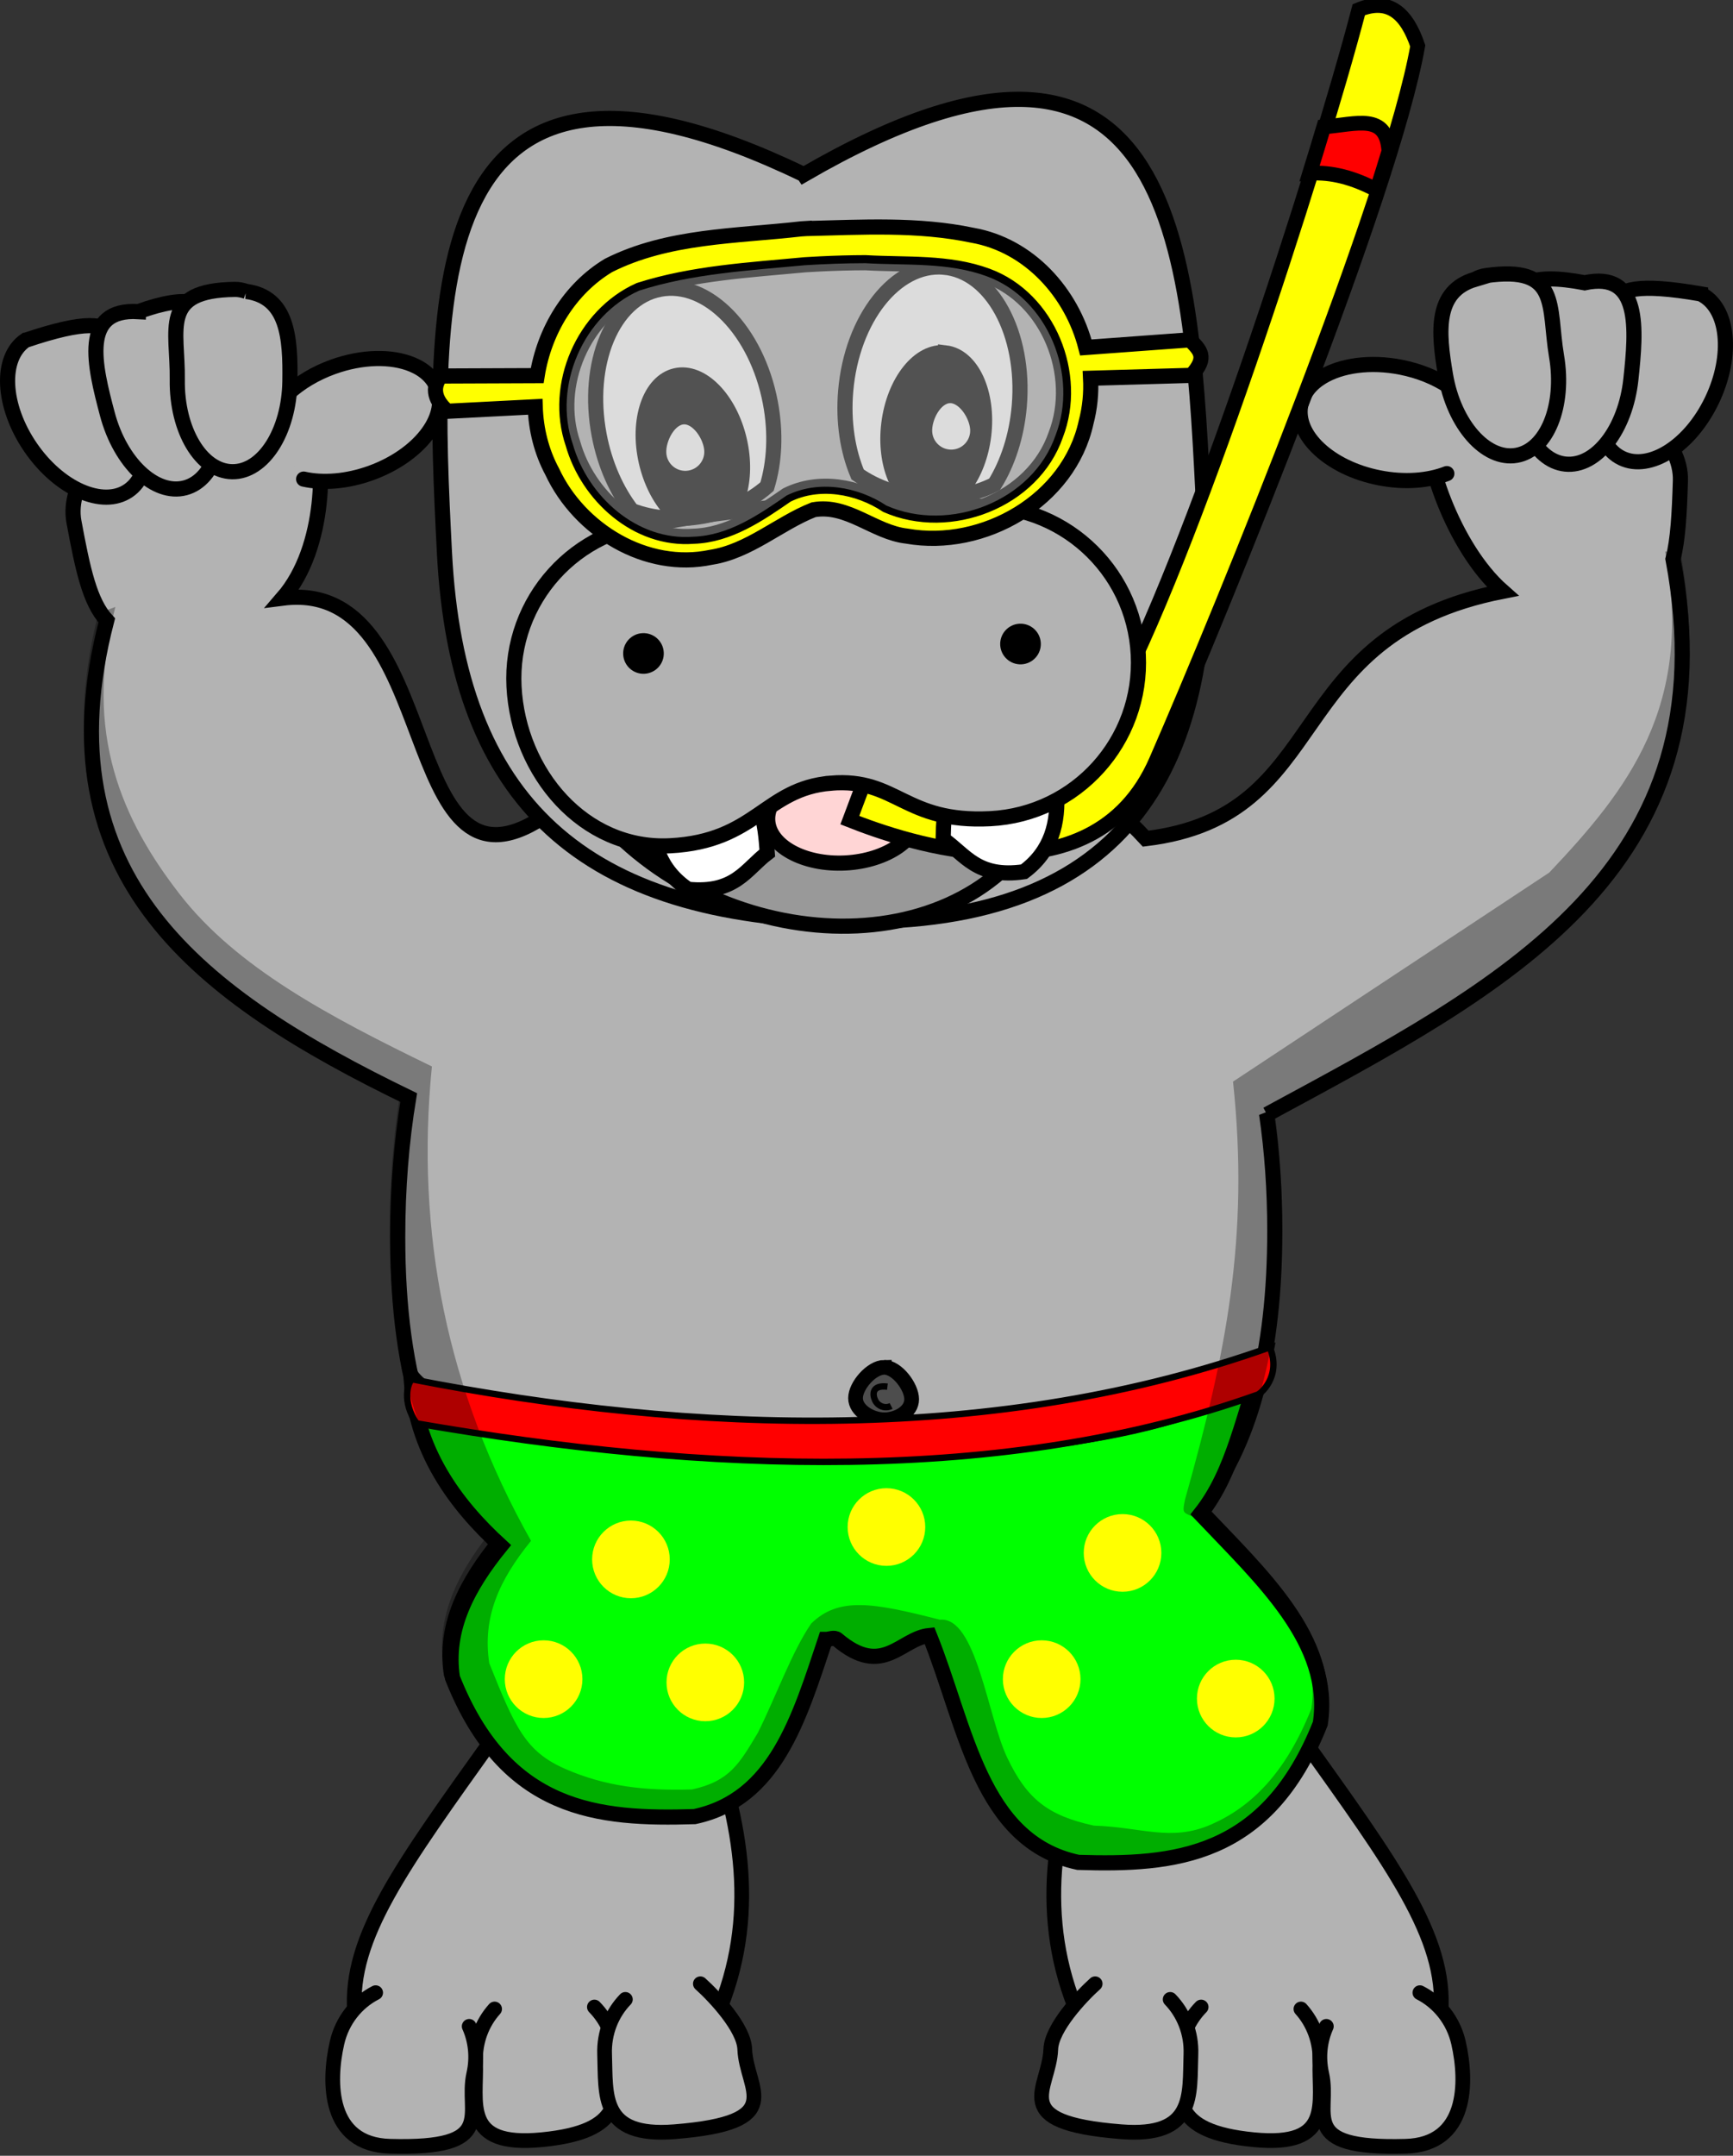 <?xml version="1.0" encoding="UTF-8" standalone="no"?>
<!-- Created with Inkscape (http://www.inkscape.org/) -->

<svg
   xmlns:dc="http://purl.org/dc/elements/1.1/"
   xmlns:cc="http://creativecommons.org/ns#"
   xmlns:rdf="http://www.w3.org/1999/02/22-rdf-syntax-ns#"
   xmlns:svg="http://www.w3.org/2000/svg"
   xmlns="http://www.w3.org/2000/svg"
   xmlns:sodipodi="http://sodipodi.sourceforge.net/DTD/sodipodi-0.dtd"
   xmlns:inkscape="http://www.inkscape.org/namespaces/inkscape"
   width="270.632"
   height="336.414"
   id="svg2"
   version="1.1"
   inkscape:version="0.47 r22583"
   sodipodi:docname="SkyDiverHippo.svg">
  <rect width="100%" height="100%" fill="#333333" stroke="none"/>
  <defs
     id="defs4">
    <inkscape:perspective
       sodipodi:type="inkscape:persp3d"
       inkscape:vp_x="0 : 526.18109 : 1"
       inkscape:vp_y="0 : 1000 : 0"
       inkscape:vp_z="744.09448 : 526.18109 : 1"
       inkscape:persp3d-origin="372.04724 : 350.78739 : 1"
       id="perspective10" />
    <inkscape:perspective
       id="perspective3598"
       inkscape:persp3d-origin="0.5 : 0.33333333 : 1"
       inkscape:vp_z="1 : 0.5 : 1"
       inkscape:vp_y="0 : 1000 : 0"
       inkscape:vp_x="0 : 0.5 : 1"
       sodipodi:type="inkscape:persp3d" />
    <inkscape:perspective
       id="perspective3623"
       inkscape:persp3d-origin="0.5 : 0.33333333 : 1"
       inkscape:vp_z="1 : 0.5 : 1"
       inkscape:vp_y="0 : 1000 : 0"
       inkscape:vp_x="0 : 0.5 : 1"
       sodipodi:type="inkscape:persp3d" />
    <inkscape:perspective
       id="perspective3648"
       inkscape:persp3d-origin="0.5 : 0.33333333 : 1"
       inkscape:vp_z="1 : 0.5 : 1"
       inkscape:vp_y="0 : 1000 : 0"
       inkscape:vp_x="0 : 0.5 : 1"
       sodipodi:type="inkscape:persp3d" />
    <inkscape:perspective
       id="perspective3673"
       inkscape:persp3d-origin="0.5 : 0.33333333 : 1"
       inkscape:vp_z="1 : 0.5 : 1"
       inkscape:vp_y="0 : 1000 : 0"
       inkscape:vp_x="0 : 0.5 : 1"
       sodipodi:type="inkscape:persp3d" />
    <inkscape:perspective
       id="perspective3711"
       inkscape:persp3d-origin="0.5 : 0.33333333 : 1"
       inkscape:vp_z="1 : 0.5 : 1"
       inkscape:vp_y="0 : 1000 : 0"
       inkscape:vp_x="0 : 0.5 : 1"
       sodipodi:type="inkscape:persp3d" />
    <inkscape:perspective
       id="perspective3738"
       inkscape:persp3d-origin="0.5 : 0.33333333 : 1"
       inkscape:vp_z="1 : 0.5 : 1"
       inkscape:vp_y="0 : 1000 : 0"
       inkscape:vp_x="0 : 0.5 : 1"
       sodipodi:type="inkscape:persp3d" />
    <inkscape:perspective
       id="perspective3760"
       inkscape:persp3d-origin="0.5 : 0.33333333 : 1"
       inkscape:vp_z="1 : 0.5 : 1"
       inkscape:vp_y="0 : 1000 : 0"
       inkscape:vp_x="0 : 0.5 : 1"
       sodipodi:type="inkscape:persp3d" />
    <inkscape:perspective
       id="perspective3791"
       inkscape:persp3d-origin="0.5 : 0.33333333 : 1"
       inkscape:vp_z="1 : 0.5 : 1"
       inkscape:vp_y="0 : 1000 : 0"
       inkscape:vp_x="0 : 0.5 : 1"
       sodipodi:type="inkscape:persp3d" />
    <inkscape:perspective
       id="perspective3814"
       inkscape:persp3d-origin="0.5 : 0.33333333 : 1"
       inkscape:vp_z="1 : 0.5 : 1"
       inkscape:vp_y="0 : 1000 : 0"
       inkscape:vp_x="0 : 0.5 : 1"
       sodipodi:type="inkscape:persp3d" />
    <inkscape:perspective
       id="perspective3836"
       inkscape:persp3d-origin="0.5 : 0.33333333 : 1"
       inkscape:vp_z="1 : 0.5 : 1"
       inkscape:vp_y="0 : 1000 : 0"
       inkscape:vp_x="0 : 0.5 : 1"
       sodipodi:type="inkscape:persp3d" />
    <inkscape:perspective
       id="perspective3858"
       inkscape:persp3d-origin="0.5 : 0.33333333 : 1"
       inkscape:vp_z="1 : 0.5 : 1"
       inkscape:vp_y="0 : 1000 : 0"
       inkscape:vp_x="0 : 0.5 : 1"
       sodipodi:type="inkscape:persp3d" />
    <inkscape:perspective
       id="perspective3880"
       inkscape:persp3d-origin="0.5 : 0.33333333 : 1"
       inkscape:vp_z="1 : 0.5 : 1"
       inkscape:vp_y="0 : 1000 : 0"
       inkscape:vp_x="0 : 0.5 : 1"
       sodipodi:type="inkscape:persp3d" />
    <inkscape:perspective
       id="perspective3902"
       inkscape:persp3d-origin="0.5 : 0.33333333 : 1"
       inkscape:vp_z="1 : 0.5 : 1"
       inkscape:vp_y="0 : 1000 : 0"
       inkscape:vp_x="0 : 0.5 : 1"
       sodipodi:type="inkscape:persp3d" />
    <inkscape:perspective
       id="perspective3924"
       inkscape:persp3d-origin="0.5 : 0.33333333 : 1"
       inkscape:vp_z="1 : 0.5 : 1"
       inkscape:vp_y="0 : 1000 : 0"
       inkscape:vp_x="0 : 0.5 : 1"
       sodipodi:type="inkscape:persp3d" />
    <inkscape:perspective
       id="perspective3968"
       inkscape:persp3d-origin="0.5 : 0.33333333 : 1"
       inkscape:vp_z="1 : 0.5 : 1"
       inkscape:vp_y="0 : 1000 : 0"
       inkscape:vp_x="0 : 0.5 : 1"
       sodipodi:type="inkscape:persp3d" />
    <inkscape:perspective
       id="perspective3997"
       inkscape:persp3d-origin="0.5 : 0.33333333 : 1"
       inkscape:vp_z="1 : 0.5 : 1"
       inkscape:vp_y="0 : 1000 : 0"
       inkscape:vp_x="0 : 0.5 : 1"
       sodipodi:type="inkscape:persp3d" />
    <inkscape:perspective
       id="perspective4029"
       inkscape:persp3d-origin="0.5 : 0.33333333 : 1"
       inkscape:vp_z="1 : 0.5 : 1"
       inkscape:vp_y="0 : 1000 : 0"
       inkscape:vp_x="0 : 0.5 : 1"
       sodipodi:type="inkscape:persp3d" />
    <inkscape:perspective
       id="perspective4052"
       inkscape:persp3d-origin="0.5 : 0.33333333 : 1"
       inkscape:vp_z="1 : 0.5 : 1"
       inkscape:vp_y="0 : 1000 : 0"
       inkscape:vp_x="0 : 0.5 : 1"
       sodipodi:type="inkscape:persp3d" />
    <inkscape:perspective
       id="perspective4074"
       inkscape:persp3d-origin="0.5 : 0.33333333 : 1"
       inkscape:vp_z="1 : 0.5 : 1"
       inkscape:vp_y="0 : 1000 : 0"
       inkscape:vp_x="0 : 0.5 : 1"
       sodipodi:type="inkscape:persp3d" />
    <inkscape:perspective
       id="perspective4124"
       inkscape:persp3d-origin="0.5 : 0.33333333 : 1"
       inkscape:vp_z="1 : 0.5 : 1"
       inkscape:vp_y="0 : 1000 : 0"
       inkscape:vp_x="0 : 0.5 : 1"
       sodipodi:type="inkscape:persp3d" />
    <inkscape:perspective
       id="perspective4151"
       inkscape:persp3d-origin="0.5 : 0.33333333 : 1"
       inkscape:vp_z="1 : 0.5 : 1"
       inkscape:vp_y="0 : 1000 : 0"
       inkscape:vp_x="0 : 0.5 : 1"
       sodipodi:type="inkscape:persp3d" />
    <inkscape:perspective
       id="perspective4185"
       inkscape:persp3d-origin="0.5 : 0.33333333 : 1"
       inkscape:vp_z="1 : 0.5 : 1"
       inkscape:vp_y="0 : 1000 : 0"
       inkscape:vp_x="0 : 0.5 : 1"
       sodipodi:type="inkscape:persp3d" />
    <inkscape:perspective
       id="perspective4207"
       inkscape:persp3d-origin="0.5 : 0.33333333 : 1"
       inkscape:vp_z="1 : 0.5 : 1"
       inkscape:vp_y="0 : 1000 : 0"
       inkscape:vp_x="0 : 0.5 : 1"
       sodipodi:type="inkscape:persp3d" />
    <inkscape:perspective
       id="perspective4239"
       inkscape:persp3d-origin="0.5 : 0.33333333 : 1"
       inkscape:vp_z="1 : 0.5 : 1"
       inkscape:vp_y="0 : 1000 : 0"
       inkscape:vp_x="0 : 0.5 : 1"
       sodipodi:type="inkscape:persp3d" />
    <inkscape:perspective
       id="perspective4269"
       inkscape:persp3d-origin="0.5 : 0.33333333 : 1"
       inkscape:vp_z="1 : 0.5 : 1"
       inkscape:vp_y="0 : 1000 : 0"
       inkscape:vp_x="0 : 0.5 : 1"
       sodipodi:type="inkscape:persp3d" />
    <inkscape:perspective
       id="perspective4293"
       inkscape:persp3d-origin="0.5 : 0.33333333 : 1"
       inkscape:vp_z="1 : 0.5 : 1"
       inkscape:vp_y="0 : 1000 : 0"
       inkscape:vp_x="0 : 0.5 : 1"
       sodipodi:type="inkscape:persp3d" />
    <inkscape:perspective
       id="perspective4330"
       inkscape:persp3d-origin="0.5 : 0.33333333 : 1"
       inkscape:vp_z="1 : 0.5 : 1"
       inkscape:vp_y="0 : 1000 : 0"
       inkscape:vp_x="0 : 0.5 : 1"
       sodipodi:type="inkscape:persp3d" />
    <inkscape:perspective
       id="perspective4330-8"
       inkscape:persp3d-origin="0.5 : 0.33333333 : 1"
       inkscape:vp_z="1 : 0.5 : 1"
       inkscape:vp_y="0 : 1000 : 0"
       inkscape:vp_x="0 : 0.5 : 1"
       sodipodi:type="inkscape:persp3d" />
    <inkscape:perspective
       id="perspective4363"
       inkscape:persp3d-origin="0.5 : 0.33333333 : 1"
       inkscape:vp_z="1 : 0.5 : 1"
       inkscape:vp_y="0 : 1000 : 0"
       inkscape:vp_x="0 : 0.5 : 1"
       sodipodi:type="inkscape:persp3d" />
    <inkscape:perspective
       id="perspective4396"
       inkscape:persp3d-origin="0.5 : 0.33333333 : 1"
       inkscape:vp_z="1 : 0.5 : 1"
       inkscape:vp_y="0 : 1000 : 0"
       inkscape:vp_x="0 : 0.5 : 1"
       sodipodi:type="inkscape:persp3d" />
    <inkscape:perspective
       id="perspective4418"
       inkscape:persp3d-origin="0.5 : 0.33333333 : 1"
       inkscape:vp_z="1 : 0.5 : 1"
       inkscape:vp_y="0 : 1000 : 0"
       inkscape:vp_x="0 : 0.5 : 1"
       sodipodi:type="inkscape:persp3d" />
    <inkscape:perspective
       id="perspective4481"
       inkscape:persp3d-origin="0.5 : 0.33333333 : 1"
       inkscape:vp_z="1 : 0.5 : 1"
       inkscape:vp_y="0 : 1000 : 0"
       inkscape:vp_x="0 : 0.5 : 1"
       sodipodi:type="inkscape:persp3d" />
    <inkscape:perspective
       id="perspective4510"
       inkscape:persp3d-origin="0.5 : 0.33333333 : 1"
       inkscape:vp_z="1 : 0.5 : 1"
       inkscape:vp_y="0 : 1000 : 0"
       inkscape:vp_x="0 : 0.5 : 1"
       sodipodi:type="inkscape:persp3d" />
    <inkscape:perspective
       id="perspective4551"
       inkscape:persp3d-origin="0.5 : 0.33333333 : 1"
       inkscape:vp_z="1 : 0.5 : 1"
       inkscape:vp_y="0 : 1000 : 0"
       inkscape:vp_x="0 : 0.5 : 1"
       sodipodi:type="inkscape:persp3d" />
    <inkscape:perspective
       id="perspective4613"
       inkscape:persp3d-origin="0.5 : 0.33333333 : 1"
       inkscape:vp_z="1 : 0.5 : 1"
       inkscape:vp_y="0 : 1000 : 0"
       inkscape:vp_x="0 : 0.5 : 1"
       sodipodi:type="inkscape:persp3d" />
    <inkscape:perspective
       id="perspective4613-0"
       inkscape:persp3d-origin="0.5 : 0.33333333 : 1"
       inkscape:vp_z="1 : 0.5 : 1"
       inkscape:vp_y="0 : 1000 : 0"
       inkscape:vp_x="0 : 0.5 : 1"
       sodipodi:type="inkscape:persp3d" />
    <inkscape:perspective
       id="perspective4644"
       inkscape:persp3d-origin="0.5 : 0.33333333 : 1"
       inkscape:vp_z="1 : 0.5 : 1"
       inkscape:vp_y="0 : 1000 : 0"
       inkscape:vp_x="0 : 0.5 : 1"
       sodipodi:type="inkscape:persp3d" />
    <inkscape:perspective
       id="perspective4672"
       inkscape:persp3d-origin="0.5 : 0.33333333 : 1"
       inkscape:vp_z="1 : 0.5 : 1"
       inkscape:vp_y="0 : 1000 : 0"
       inkscape:vp_x="0 : 0.5 : 1"
       sodipodi:type="inkscape:persp3d" />
    <inkscape:perspective
       id="perspective4748"
       inkscape:persp3d-origin="0.5 : 0.33333333 : 1"
       inkscape:vp_z="1 : 0.5 : 1"
       inkscape:vp_y="0 : 1000 : 0"
       inkscape:vp_x="0 : 0.5 : 1"
       sodipodi:type="inkscape:persp3d" />
    <inkscape:perspective
       id="perspective4782"
       inkscape:persp3d-origin="0.5 : 0.33333333 : 1"
       inkscape:vp_z="1 : 0.5 : 1"
       inkscape:vp_y="0 : 1000 : 0"
       inkscape:vp_x="0 : 0.5 : 1"
       sodipodi:type="inkscape:persp3d" />
    <inkscape:perspective
       id="perspective4782-4"
       inkscape:persp3d-origin="0.5 : 0.33333333 : 1"
       inkscape:vp_z="1 : 0.5 : 1"
       inkscape:vp_y="0 : 1000 : 0"
       inkscape:vp_x="0 : 0.5 : 1"
       sodipodi:type="inkscape:persp3d" />
    <inkscape:perspective
       id="perspective4782-9"
       inkscape:persp3d-origin="0.5 : 0.33333333 : 1"
       inkscape:vp_z="1 : 0.5 : 1"
       inkscape:vp_y="0 : 1000 : 0"
       inkscape:vp_x="0 : 0.5 : 1"
       sodipodi:type="inkscape:persp3d" />
    <inkscape:perspective
       id="perspective4782-2"
       inkscape:persp3d-origin="0.5 : 0.33333333 : 1"
       inkscape:vp_z="1 : 0.5 : 1"
       inkscape:vp_y="0 : 1000 : 0"
       inkscape:vp_x="0 : 0.5 : 1"
       sodipodi:type="inkscape:persp3d" />
    <inkscape:perspective
       id="perspective4782-7"
       inkscape:persp3d-origin="0.5 : 0.33333333 : 1"
       inkscape:vp_z="1 : 0.5 : 1"
       inkscape:vp_y="0 : 1000 : 0"
       inkscape:vp_x="0 : 0.5 : 1"
       sodipodi:type="inkscape:persp3d" />
    <inkscape:perspective
       id="perspective4941"
       inkscape:persp3d-origin="0.5 : 0.33333333 : 1"
       inkscape:vp_z="1 : 0.5 : 1"
       inkscape:vp_y="0 : 1000 : 0"
       inkscape:vp_x="0 : 0.5 : 1"
       sodipodi:type="inkscape:persp3d" />
    <inkscape:perspective
       id="perspective4970"
       inkscape:persp3d-origin="0.5 : 0.33333333 : 1"
       inkscape:vp_z="1 : 0.5 : 1"
       inkscape:vp_y="0 : 1000 : 0"
       inkscape:vp_x="0 : 0.5 : 1"
       sodipodi:type="inkscape:persp3d" />
    <inkscape:perspective
       id="perspective4993"
       inkscape:persp3d-origin="0.5 : 0.33333333 : 1"
       inkscape:vp_z="1 : 0.5 : 1"
       inkscape:vp_y="0 : 1000 : 0"
       inkscape:vp_x="0 : 0.5 : 1"
       sodipodi:type="inkscape:persp3d" />
    <inkscape:perspective
       id="perspective5022"
       inkscape:persp3d-origin="0.5 : 0.33333333 : 1"
       inkscape:vp_z="1 : 0.5 : 1"
       inkscape:vp_y="0 : 1000 : 0"
       inkscape:vp_x="0 : 0.5 : 1"
       sodipodi:type="inkscape:persp3d" />
    <inkscape:perspective
       id="perspective5060"
       inkscape:persp3d-origin="0.5 : 0.33333333 : 1"
       inkscape:vp_z="1 : 0.5 : 1"
       inkscape:vp_y="0 : 1000 : 0"
       inkscape:vp_x="0 : 0.5 : 1"
       sodipodi:type="inkscape:persp3d" />
    <inkscape:perspective
       id="perspective5131"
       inkscape:persp3d-origin="0.5 : 0.33333333 : 1"
       inkscape:vp_z="1 : 0.5 : 1"
       inkscape:vp_y="0 : 1000 : 0"
       inkscape:vp_x="0 : 0.5 : 1"
       sodipodi:type="inkscape:persp3d" />
    <inkscape:perspective
       id="perspective5153"
       inkscape:persp3d-origin="0.5 : 0.33333333 : 1"
       inkscape:vp_z="1 : 0.5 : 1"
       inkscape:vp_y="0 : 1000 : 0"
       inkscape:vp_x="0 : 0.5 : 1"
       sodipodi:type="inkscape:persp3d" />
    <inkscape:perspective
       id="perspective5180"
       inkscape:persp3d-origin="0.5 : 0.33333333 : 1"
       inkscape:vp_z="1 : 0.5 : 1"
       inkscape:vp_y="0 : 1000 : 0"
       inkscape:vp_x="0 : 0.5 : 1"
       sodipodi:type="inkscape:persp3d" />
    <inkscape:perspective
       id="perspective5301"
       inkscape:persp3d-origin="0.5 : 0.33333333 : 1"
       inkscape:vp_z="1 : 0.5 : 1"
       inkscape:vp_y="0 : 1000 : 0"
       inkscape:vp_x="0 : 0.5 : 1"
       sodipodi:type="inkscape:persp3d" />
    <inkscape:perspective
       id="perspective5393"
       inkscape:persp3d-origin="0.5 : 0.33333333 : 1"
       inkscape:vp_z="1 : 0.5 : 1"
       inkscape:vp_y="0 : 1000 : 0"
       inkscape:vp_x="0 : 0.5 : 1"
       sodipodi:type="inkscape:persp3d" />
    <inkscape:perspective
       id="perspective5419"
       inkscape:persp3d-origin="0.5 : 0.33333333 : 1"
       inkscape:vp_z="1 : 0.5 : 1"
       inkscape:vp_y="0 : 1000 : 0"
       inkscape:vp_x="0 : 0.5 : 1"
       sodipodi:type="inkscape:persp3d" />
    <inkscape:perspective
       id="perspective5588"
       inkscape:persp3d-origin="0.5 : 0.33333333 : 1"
       inkscape:vp_z="1 : 0.5 : 1"
       inkscape:vp_y="0 : 1000 : 0"
       inkscape:vp_x="0 : 0.5 : 1"
       sodipodi:type="inkscape:persp3d" />
    <inkscape:perspective
       id="perspective5767"
       inkscape:persp3d-origin="0.5 : 0.33333333 : 1"
       inkscape:vp_z="1 : 0.5 : 1"
       inkscape:vp_y="0 : 1000 : 0"
       inkscape:vp_x="0 : 0.5 : 1"
       sodipodi:type="inkscape:persp3d" />
    <inkscape:perspective
       id="perspective3030"
       inkscape:persp3d-origin="0.5 : 0.33333333 : 1"
       inkscape:vp_z="1 : 0.5 : 1"
       inkscape:vp_y="0 : 1000 : 0"
       inkscape:vp_x="0 : 0.5 : 1"
       sodipodi:type="inkscape:persp3d" />
    <inkscape:perspective
       id="perspective3075"
       inkscape:persp3d-origin="0.5 : 0.33333333 : 1"
       inkscape:vp_z="1 : 0.5 : 1"
       inkscape:vp_y="0 : 1000 : 0"
       inkscape:vp_x="0 : 0.5 : 1"
       sodipodi:type="inkscape:persp3d" />
    <inkscape:perspective
       id="perspective3875"
       inkscape:persp3d-origin="0.5 : 0.33333333 : 1"
       inkscape:vp_z="1 : 0.5 : 1"
       inkscape:vp_y="0 : 1000 : 0"
       inkscape:vp_x="0 : 0.5 : 1"
       sodipodi:type="inkscape:persp3d" />
    <inkscape:perspective
       id="perspective3924-7"
       inkscape:persp3d-origin="0.5 : 0.33333333 : 1"
       inkscape:vp_z="1 : 0.5 : 1"
       inkscape:vp_y="0 : 1000 : 0"
       inkscape:vp_x="0 : 0.5 : 1"
       sodipodi:type="inkscape:persp3d" />
    <inkscape:perspective
       id="perspective3950"
       inkscape:persp3d-origin="0.5 : 0.33333333 : 1"
       inkscape:vp_z="1 : 0.5 : 1"
       inkscape:vp_y="0 : 1000 : 0"
       inkscape:vp_x="0 : 0.5 : 1"
       sodipodi:type="inkscape:persp3d" />
    <inkscape:perspective
       id="perspective3972"
       inkscape:persp3d-origin="0.5 : 0.33333333 : 1"
       inkscape:vp_z="1 : 0.5 : 1"
       inkscape:vp_y="0 : 1000 : 0"
       inkscape:vp_x="0 : 0.5 : 1"
       sodipodi:type="inkscape:persp3d" />
    <inkscape:perspective
       id="perspective3972-9"
       inkscape:persp3d-origin="0.5 : 0.33333333 : 1"
       inkscape:vp_z="1 : 0.5 : 1"
       inkscape:vp_y="0 : 1000 : 0"
       inkscape:vp_x="0 : 0.5 : 1"
       sodipodi:type="inkscape:persp3d" />
    <inkscape:perspective
       id="perspective4012"
       inkscape:persp3d-origin="0.5 : 0.33333333 : 1"
       inkscape:vp_z="1 : 0.5 : 1"
       inkscape:vp_y="0 : 1000 : 0"
       inkscape:vp_x="0 : 0.5 : 1"
       sodipodi:type="inkscape:persp3d" />
    <inkscape:perspective
       id="perspective4048"
       inkscape:persp3d-origin="0.5 : 0.33333333 : 1"
       inkscape:vp_z="1 : 0.5 : 1"
       inkscape:vp_y="0 : 1000 : 0"
       inkscape:vp_x="0 : 0.5 : 1"
       sodipodi:type="inkscape:persp3d" />
    <inkscape:perspective
       id="perspective4048-2"
       inkscape:persp3d-origin="0.5 : 0.33333333 : 1"
       inkscape:vp_z="1 : 0.5 : 1"
       inkscape:vp_y="0 : 1000 : 0"
       inkscape:vp_x="0 : 0.5 : 1"
       sodipodi:type="inkscape:persp3d" />
    <inkscape:perspective
       id="perspective4048-3"
       inkscape:persp3d-origin="0.5 : 0.33333333 : 1"
       inkscape:vp_z="1 : 0.5 : 1"
       inkscape:vp_y="0 : 1000 : 0"
       inkscape:vp_x="0 : 0.5 : 1"
       sodipodi:type="inkscape:persp3d" />
    <inkscape:perspective
       id="perspective4048-8"
       inkscape:persp3d-origin="0.5 : 0.33333333 : 1"
       inkscape:vp_z="1 : 0.5 : 1"
       inkscape:vp_y="0 : 1000 : 0"
       inkscape:vp_x="0 : 0.5 : 1"
       sodipodi:type="inkscape:persp3d" />
    <inkscape:perspective
       id="perspective4048-5"
       inkscape:persp3d-origin="0.5 : 0.33333333 : 1"
       inkscape:vp_z="1 : 0.5 : 1"
       inkscape:vp_y="0 : 1000 : 0"
       inkscape:vp_x="0 : 0.5 : 1"
       sodipodi:type="inkscape:persp3d" />
    <inkscape:perspective
       id="perspective4106"
       inkscape:persp3d-origin="0.5 : 0.33333333 : 1"
       inkscape:vp_z="1 : 0.5 : 1"
       inkscape:vp_y="0 : 1000 : 0"
       inkscape:vp_x="0 : 0.5 : 1"
       sodipodi:type="inkscape:persp3d" />
    <inkscape:perspective
       id="perspective4135"
       inkscape:persp3d-origin="0.5 : 0.33333333 : 1"
       inkscape:vp_z="1 : 0.5 : 1"
       inkscape:vp_y="0 : 1000 : 0"
       inkscape:vp_x="0 : 0.5 : 1"
       sodipodi:type="inkscape:persp3d" />
    <inkscape:perspective
       id="perspective4265"
       inkscape:persp3d-origin="0.5 : 0.33333333 : 1"
       inkscape:vp_z="1 : 0.5 : 1"
       inkscape:vp_y="0 : 1000 : 0"
       inkscape:vp_x="0 : 0.5 : 1"
       sodipodi:type="inkscape:persp3d" />
  </defs>
  <sodipodi:namedview
     id="base"
     pagecolor="#ffffff"
     bordercolor="#666666"
     borderopacity="1.0"
     inkscape:pageopacity="0.0"
     inkscape:pageshadow="2"
     inkscape:zoom="0.98994949"
     inkscape:cx="161.04518"
     inkscape:cy="194.42664"
     inkscape:document-units="px"
     inkscape:current-layer="layer1"
     showgrid="false"
     showguides="true"
     inkscape:guide-bbox="true"
     inkscape:window-width="1918"
     inkscape:window-height="994"
     inkscape:window-x="0"
     inkscape:window-y="29"
     inkscape:window-maximized="1" />
  <g
     inkscape:label="Layer 1"
     inkscape:groupmode="layer"
     id="layer1"
     transform="translate(-270.787,-373.973)">
    <flowRoot
       xml:space="preserve"
       id="flowRoot5036"
       style="font-size:32px;font-style:normal;font-variant:normal;font-weight:normal;font-stretch:normal;fill:#000000;fill-opacity:1;stroke:none;font-family:Swift;-inkscape-font-specification:Swift"
       transform="matrix(0.328,0,0,0.328,294.925,535.977)"><flowRegion
         id="flowRegion5038"><rect
           id="rect5040"
           width="168.571"
           height="105.714"
           x="-1245.714"
           y="86.648" /></flowRegion><flowPara
         id="flowPara5042" /></flowRoot>    <g
       id="g4291">
      <g
         transform="matrix(-0.999,-0.036,-0.036,0.999,745.107,-107.591)"
         id="g3998-8">
        <path
           style="fill:#b3b3b3;fill-opacity:1;fill-rule:evenodd;stroke:#000000;stroke-width:2.3;stroke-linecap:round;stroke-miterlimit:4;stroke-opacity:1;stroke-dasharray:none"
           d="m 243.787,762.275 c -14.966,19.438 -23.65,30.298 -23.226,42.026 31.117,19.329 43.513,4.86 56.586,2.525 7.096,-14.99 4.944,-29.979 0,-44.969 -14.606,1.151 -17.455,3.162 -33.359,0.418 z"
           id="rect3913-1-1"
           sodipodi:nodetypes="ccccc" />
        <path
           style="fill:#b3b3b3;fill-opacity:1;fill-rule:evenodd;stroke:#000000;stroke-width:2.3;stroke-linecap:round;stroke-miterlimit:4;stroke-opacity:1;stroke-dasharray:none"
           d="m 111.519,737.571 c -2.019,2.082 -3.269,4.978 -3.269,8.179 0,6.328 -2.683,13.256 9.927,12.479 13.105,-0.808 11.979,-6.151 11.979,-12.479 0,-3.072 -1.16,-5.865 -3.046,-7.925"
           transform="translate(130.92,67.035)"
           id="path3940-5-0"
           sodipodi:nodetypes="csssc" />
        <path
           style="fill:#b3b3b3;fill-opacity:1;fill-rule:evenodd;stroke:#000000;stroke-width:2.3;stroke-linecap:round;stroke-miterlimit:4;stroke-opacity:1;stroke-dasharray:none"
           d="m 223.959,801.392 c -2.983,1.384 -5.384,4.103 -6.316,7.616 -1.622,6.116 -1.981,15.804 7.663,16.423 17.069,1.095 11.89,-4.691 13.512,-10.807 0.686,-2.586 0.472,-5.191 -0.444,-7.453"
           id="path3940-30"
           sodipodi:nodetypes="cssss" />
        <path
           style="fill:#b3b3b3;fill-opacity:1;fill-rule:evenodd;stroke:#000000;stroke-width:2.3;stroke-linecap:round;stroke-miterlimit:4;stroke-opacity:1;stroke-dasharray:none"
           d="m 131.987,736.809 c -2.181,2.097 -3.549,5.104 -3.549,8.441 0,6.328 -1.229,12.98 10.464,12.479 18.022,-0.772 11.443,-6.151 11.443,-12.479 0,-3.336 -4.389,-8.362 -6.56,-10.459"
           transform="translate(130.92,67.035)"
           id="path3940-7-4"
           sodipodi:nodetypes="csssc" />
      </g>
      <path
         sodipodi:nodetypes="cssccsccsssssccsccccsccccscccssc"
         id="path4353-3"
         d="m 508.238,433.005 c -4.064,0.023 -7.665,0.821 -10.25,2.281 -2.166,1.223 -3.64,2.897 -4.094,4.938 -0.99,4.451 3.666,19.086 11.545,26.027 -35.011,6.88 -26.06,35.037 -55.732,38.598 -11.349,-12.284 -27.654,-19.688 -49.281,-19.688 -19.412,0 -34.209,6.116 -44.938,16.406 -22.933,14.846 -15.155,-37.491 -40.562,-34.25 6.945,-8.021 6.582,-22.271 4.906,-26.562 -0.76,-1.947 -2.453,-3.372 -4.781,-4.25 -1.667,-0.628 -3.652,-0.985 -5.844,-1.031 -3.653,-0.077 -7.878,0.685 -12.125,2.344 -10.354,4.044 -15.859,11.584 -14.75,17.562 1.389,7.488 2.468,12.532 5.125,15.406 -10.427,40.135 14.701,58.737 47.156,74.469 -1.15,6.937 -1.719,14.258 -1.719,21.781 0,22.184 5.042,37.593 15.906,47.531 -5.144,6.328 -8.7,12.972 -7.531,20.594 8.309,20.947 22.803,22.122 37.812,21.656 12.62,-2.69 16.305,-15.29 20.438,-27.656 0.614,0.006 1.22,0.031 1.844,0.031 5.103,0 9.911,-0.198 14.406,-0.625 5.762,14.321 7.916,32.144 23.219,35.406 15.01,0.466 29.504,-0.709 37.812,-21.656 1.929,-12.583 -9.037,-22.547 -18.719,-32.75 8.014,-10.09 11.781,-24.362 11.781,-43.5 0,-6.296 -0.416,-12.412 -1.281,-18.281 l 0.062,0.094 c 36.722,-19.88 72.548,-37.889 63.406,-86.656 0.786,-3.068 1.002,-7.089 1.156,-12.25 0.182,-6.078 -6.399,-12.712 -17.25,-15.125 -2.67,-0.594 -5.28,-0.857 -7.719,-0.844 z"
         style="fill:#b3b3b3;fill-opacity:1;fill-rule:evenodd;stroke:#000000;stroke-width:2.364;stroke-linecap:round;stroke-miterlimit:4;stroke-opacity:1;stroke-dasharray:none" />
      <path
         id="path3064"
         d="m 408.877,588.059 c -1.972,0 -3.594,1.59 -3.594,3.562 0,1.972 1.621,3.562 3.594,3.562 1.972,0 3.562,-1.59 3.562,-3.562 0,-1.972 -1.59,-3.562 -3.562,-3.562 z"
         style="fill:#4d4d4d;fill-opacity:1;fill-rule:evenodd;stroke:none" />
      <path
         sodipodi:nodetypes="css"
         id="path3861"
         d="m 409.371,590.364 c -2.435,-0.301 -2.364,1.241 -1.907,2.161 0.457,0.92 1.566,1.309 2.486,0.853"
         style="fill:none;stroke:#000000;stroke-width:1;stroke-miterlimit:4;stroke-opacity:1;stroke-dasharray:none" />
      <path
         sodipodi:nodetypes="csscsc"
         id="path4320-5-5-8"
         d="m 318.205,448.738 c 2.997,0.676 6.762,0.407 10.541,-0.966 7.383,-2.683 12.021,-8.556 10.363,-13.119 -0.622,-1.711 -2.034,-3.002 -3.955,-3.797 -3.201,-1.325 -7.801,-1.291 -12.415,0.385 -5.446,1.979 -9.399,5.694 -10.433,9.338"
         style="fill:#b3b3b3;fill-opacity:1;fill-rule:evenodd;stroke:#000000;stroke-width:2.364;stroke-linecap:round;stroke-miterlimit:4;stroke-opacity:1;stroke-dasharray:none" />
      <path
         sodipodi:nodetypes="csscc"
         id="path4320-9"
         d="m 274.751,427.081 c -4.004,2.745 -3.641,10.222 0.801,16.701 4.442,6.479 11.281,9.505 15.285,6.76 4.004,-2.745 3.655,-10.228 -0.788,-16.707 -3.363,-4.629 3.68,-13.141 -15.298,-6.754 z"
         style="fill:#b3b3b3;fill-opacity:1;fill-rule:evenodd;stroke:#000000;stroke-width:2.364;stroke-linecap:round;stroke-miterlimit:4;stroke-opacity:1;stroke-dasharray:none" />
      <path
         sodipodi:nodetypes="csscc"
         id="path4320-1-7"
         d="m 292.385,422.602 c -9.032,-0.531 -6.851,8.42 -4.828,16.011 2.022,7.591 7.457,12.735 12.148,11.485 4.691,-1.25 6.86,-8.416 4.838,-16.007 -1.572,-5.232 4.151,-17.345 -12.158,-11.489 z"
         style="fill:#b3b3b3;fill-opacity:1;fill-rule:evenodd;stroke:#000000;stroke-width:2.364;stroke-linecap:round;stroke-miterlimit:4;stroke-opacity:1;stroke-dasharray:none" />
      <path
         sodipodi:nodetypes="cssssc"
         id="path4320-5-5"
         d="m 309.252,419.451 c -0.569,-0.198 -1.161,-0.321 -1.768,-0.315 -11.782,0.127 -8.893,6.24 -9.011,14.095 -0.118,7.855 3.72,14.283 8.574,14.356 4.854,0.073 8.893,-6.24 9.011,-14.095 0.104,-6.873 -0.334,-13.155 -6.807,-14.041 z"
         style="fill:#b3b3b3;fill-opacity:1;fill-rule:evenodd;stroke:#000000;stroke-width:2.364;stroke-linecap:round;stroke-miterlimit:4;stroke-opacity:1;stroke-dasharray:none" />
      <path
         sodipodi:nodetypes="csscsc"
         id="path4320-5-5-8-7"
         d="m 496.73,447.879 c -2.859,1.126 -6.62,1.436 -10.564,0.657 -7.707,-1.522 -13.188,-6.617 -12.247,-11.38 0.353,-1.786 1.551,-3.278 3.328,-4.357 2.961,-1.799 7.512,-2.469 12.328,-1.517 5.685,1.123 10.159,4.19 11.738,7.633"
         style="fill:#b3b3b3;fill-opacity:1;fill-rule:evenodd;stroke:#000000;stroke-width:2.364;stroke-linecap:round;stroke-miterlimit:4;stroke-opacity:1;stroke-dasharray:none" />
      <path
         sodipodi:nodetypes="csscc"
         id="path4320-9-89"
         d="m 536.362,419.832 c 4.377,2.101 5.161,9.545 1.762,16.627 -3.399,7.082 -9.695,11.118 -14.072,9.017 -4.377,-2.101 -5.175,-9.549 -1.776,-16.631 2.616,-5.089 -5.646,-12.424 14.086,-9.014 z"
         style="fill:#b3b3b3;fill-opacity:1;fill-rule:evenodd;stroke:#000000;stroke-width:2.364;stroke-linecap:round;stroke-miterlimit:4;stroke-opacity:1;stroke-dasharray:none" />
      <path
         sodipodi:nodetypes="csscc"
         id="path4320-1-7-7"
         d="m 518.251,418.103 c 8.844,-1.906 8.057,7.274 7.219,15.085 -0.838,7.811 -5.422,13.725 -10.249,13.207 -4.827,-0.518 -8.066,-7.269 -7.228,-15.079 0.754,-5.411 -6.754,-16.506 10.258,-13.213 z"
         style="fill:#b3b3b3;fill-opacity:1;fill-rule:evenodd;stroke:#000000;stroke-width:2.364;stroke-linecap:round;stroke-miterlimit:4;stroke-opacity:1;stroke-dasharray:none" />
      <path
         sodipodi:nodetypes="cssssc"
         id="path4320-5-5-6"
         d="m 501.101,417.568 c 0.532,-0.283 1.098,-0.495 1.699,-0.581 11.663,-1.676 9.743,4.807 11.061,12.551 1.318,7.744 -1.492,14.683 -6.278,15.498 -4.786,0.815 -9.743,-4.807 -11.061,-12.551 -1.153,-6.776 -1.681,-13.051 4.58,-14.916 z"
         style="fill:#b3b3b3;fill-opacity:1;fill-rule:evenodd;stroke:#000000;stroke-width:2.364;stroke-linecap:round;stroke-miterlimit:4;stroke-opacity:1;stroke-dasharray:none" />
      <path
         sodipodi:nodetypes="csssc"
         id="path3954"
         d="m 396.326,401.216 c -60.103,-28.998 -58.131,20.035 -56.132,59.007 2,38.972 21.637,56.919 63.073,57.548 44.148,0.669 57.536,-24.661 55.537,-63.633 -2,-38.972 -3.084,-87.325 -62.477,-52.921 z"
         style="fill:#b3b3b3;fill-opacity:1;fill-rule:evenodd;stroke:#000000;stroke-width:2.364;stroke-linecap:round;stroke-miterlimit:4;stroke-opacity:1;stroke-dasharray:none" />
      <path
         sodipodi:nodetypes="cscczz"
         id="path2816-4"
         d="m 401.266,502.61 c 17.3,-0.567 17.728,-24.654 24.601,-13.066 3.007,5.071 14.494,6.403 9.83,8.118 -10.756,27.012 -48.929,26.582 -69.393,5.56 -0.553,-0.47 5.874,-5.177 9.389,-12.764 3.515,-7.587 8.273,12.719 25.573,12.152 z"
         style="fill:#999999;fill-opacity:1;fill-rule:evenodd;stroke:#000000;stroke-width:2.364;stroke-linecap:round;stroke-miterlimit:4;stroke-opacity:1;stroke-dasharray:none" />
      <path
         transform="matrix(0.328,-0.017,0.017,0.328,585.038,390.359)"
         d="m -536.916,308.791 c 0,12.229 -16.041,22.143 -35.828,22.143 -19.787,0 -35.828,-9.914 -35.828,-22.143 0,-12.229 16.041,-22.143 35.828,-22.143 19.787,0 35.828,9.914 35.828,22.143 z"
         sodipodi:ry="22.142857"
         sodipodi:rx="35.827896"
         sodipodi:cy="308.79074"
         sodipodi:cx="-572.74353"
         id="path5167"
         style="fill:#ffd5d5;fill-opacity:1;fill-rule:evenodd;stroke:#000000;stroke-width:7.2;stroke-linecap:round;stroke-miterlimit:4;stroke-opacity:1;stroke-dasharray:none"
         sodipodi:type="arc" />
      <g
         transform="matrix(0.405,-0.914,0.914,0.405,-225.034,322.076)"
         id="g3889">
        <path
           style="fill:#ffff00;stroke:#000000;stroke-width:2.3;stroke-linecap:round;stroke-miterlimit:4;stroke-opacity:1;stroke-dasharray:none"
           d="m -28.58,579.969 -12.143,0.701 c 0.36,8.799 2.727,40.136 27.862,40 27.033,-0.147 95.769,-2.222 118.58,-7.857 3.875,-3.567 5.155,-7.134 1.429,-10.701 C 81.91,606.208 17.287,612.928 -7.85,610.683 -32.855,608.45 -27.861,588.436 -28.58,579.969 z"
           transform="translate(130.92,67.035)"
           id="rect3864"
           sodipodi:nodetypes="ccsccsc" />
        <path
           style="fill:#ff0000;stroke:#000000;stroke-width:2.3;stroke-linecap:round;stroke-miterlimit:4;stroke-opacity:1;stroke-dasharray:none"
           d="m 213.464,683.118 c 2.188,-0.231 4.294,-0.472 6.302,-0.723 5.364,-2.781 1.834,-6.279 -0.641,-10.842 -2.406,0.304 -4.92,0.611 -7.518,0.916 1.607,3.056 2.154,6.641 1.857,10.649 z"
           id="rect3864-7"
           sodipodi:nodetypes="ccccc" />
      </g>
      <path
         sodipodi:nodetypes="ccccc"
         id="rect5169"
         d="m 372.573,500.376 c -0.128,5.047 1.25,9.404 5.66,12.375 7.368,0.726 9.041,-3.136 12.375,-5.66 -0.342,-4.831 -0.86,-9.582 -5.66,-12.375 -6.455,-3.207 -9.489,1.064 -12.375,5.66 z"
         style="fill:#ffffff;fill-opacity:1;fill-rule:evenodd;stroke:#000000;stroke-width:2.364;stroke-linecap:round;stroke-miterlimit:4;stroke-opacity:1;stroke-dasharray:none" />
      <path
         sodipodi:nodetypes="ccccc"
         id="rect5169-6"
         d="m 435.767,497.379 c 0.366,5.035 -0.805,9.453 -5.07,12.628 -7.326,1.073 -9.179,-2.706 -12.628,-5.07 0.114,-4.842 0.407,-9.612 5.07,-12.628 6.296,-3.508 9.529,0.615 12.628,5.07 z"
         style="fill:#ffffff;fill-opacity:1;fill-rule:evenodd;stroke:#000000;stroke-width:2.364;stroke-linecap:round;stroke-miterlimit:4;stroke-opacity:1;stroke-dasharray:none" />
      <path
         sodipodi:nodetypes="cssccszz"
         id="path2816"
         d="m 400.542,496.187 c 10.31,-0.849 11.436,6.234 24.891,5.544 13.455,-0.69 23.802,-12.156 23.111,-25.611 -0.69,-13.455 -12.156,-23.802 -25.611,-23.111 -14.103,-1.861 -35.764,0.02 -48.764,2.502 -13.455,0.69 -23.802,12.156 -23.111,25.611 0.69,13.455 10.916,25.526 24.371,24.836 13.455,-0.69 14.803,-8.921 25.113,-9.77 z"
         style="fill:#b3b3b3;fill-opacity:1;fill-rule:evenodd;stroke:#000000;stroke-width:2.364;stroke-linecap:round;stroke-miterlimit:4;stroke-opacity:1;stroke-dasharray:none" />
      <path
         transform="matrix(0.328,-0.017,0.017,0.328,425.451,373.878)"
         d="m -174.756,301.819 c 0,3.347 -2.714,6.061 -6.061,6.061 -3.347,0 -6.061,-2.714 -6.061,-6.061 0,-3.347 2.714,-6.061 6.061,-6.061 3.347,0 6.061,2.714 6.061,6.061 z"
         sodipodi:ry="6.0609155"
         sodipodi:rx="6.0609155"
         sodipodi:cy="301.81885"
         sodipodi:cx="-180.81731"
         id="path3613"
         style="fill:#000000;fill-opacity:1;fill-rule:evenodd;stroke:#000000;stroke-width:7.2;stroke-linecap:round;stroke-miterlimit:4;stroke-opacity:1;stroke-dasharray:none"
         sodipodi:type="arc" />
      <path
         transform="matrix(0.328,-0.017,0.017,0.328,484.33,372.404)"
         d="m -174.756,301.819 c 0,3.347 -2.714,6.061 -6.061,6.061 -3.347,0 -6.061,-2.714 -6.061,-6.061 0,-3.347 2.714,-6.061 6.061,-6.061 3.347,0 6.061,2.714 6.061,6.061 z"
         sodipodi:ry="6.0609155"
         sodipodi:rx="6.0609155"
         sodipodi:cy="301.81885"
         sodipodi:cx="-180.81731"
         id="path3613-3"
         style="fill:#000000;fill-opacity:1;fill-rule:evenodd;stroke:#000000;stroke-width:7.2;stroke-linecap:round;stroke-miterlimit:4;stroke-opacity:1;stroke-dasharray:none"
         sodipodi:type="arc" />
      <g
         transform="matrix(0.328,-0.017,0.017,0.328,308.446,372.241)"
         id="g4011">
        <path
           style="fill:#ffffff;fill-opacity:1;fill-rule:evenodd;stroke:#000000;stroke-width:7.2;stroke-linecap:round;stroke-miterlimit:4;stroke-opacity:1;stroke-dasharray:none"
           d="m 191.537,152.838 c -22.662,3.107 -37.214,33.4 -32.515,67.669 1.95,14.225 6.911,26.897 13.668,36.633 19.75,8.853 47.304,5.79 64.785,-8.059 4.128,-11.36 5.624,-25.234 3.623,-39.827 -4.699,-34.269 -26.899,-59.523 -49.56,-56.416 z"
           id="path3637"
           sodipodi:nodetypes="csccsc" />
        <path
           style="fill:#000000;fill-opacity:1;fill-rule:evenodd;stroke:#000000;stroke-width:7.2;stroke-linecap:round;stroke-miterlimit:4;stroke-opacity:1;stroke-dasharray:none"
           d="m 196.776,194.227 c -12.365,2.164 -19.54,20.14 -16.039,40.147 1.654,9.451 5.395,17.667 10.185,23.478 11.601,5.186 26.084,2.134 32.965,-5.77 2.532,-7.092 3.261,-16.089 1.607,-25.54 -3.501,-20.007 -16.354,-34.478 -28.718,-32.315 z"
           id="path3662"
           sodipodi:nodetypes="csccsc" />
        <path
           style="fill:#ffffff;fill-opacity:1;fill-rule:evenodd;stroke:#000000;stroke-width:7.2;stroke-linecap:round;stroke-miterlimit:4;stroke-opacity:1;stroke-dasharray:none"
           d="m 199.49,213.929 c -6.974,0 -12.625,9.692 -12.625,16.666 0,6.974 5.651,12.625 12.625,12.625 6.974,0 12.656,-5.651 12.656,-12.625 0,-6.974 -5.683,-16.666 -12.656,-16.666 z"
           id="path3687"
           sodipodi:nodetypes="csssc" />
      </g>
      <g
         transform="matrix(0.328,-0.017,0.017,0.328,310.731,371.46)"
         id="g4016">
        <path
           style="fill:#ffffff;fill-opacity:1;fill-rule:evenodd;stroke:#000000;stroke-width:7.2;stroke-linecap:round;stroke-miterlimit:4;stroke-opacity:1;stroke-dasharray:none"
           d="m 319.649,151.336 c 22.662,3.107 37.214,33.4 32.515,67.669 -1.95,14.225 -6.911,26.897 -13.668,36.633 -19.75,8.853 -47.304,5.79 -64.785,-8.059 -4.128,-11.36 -5.624,-25.234 -3.623,-39.827 4.699,-34.269 26.899,-59.523 49.56,-56.416 z"
           id="path3637-6"
           sodipodi:nodetypes="csccsc" />
        <path
           style="fill:#000000;fill-opacity:1;fill-rule:evenodd;stroke:#000000;stroke-width:7.2;stroke-linecap:round;stroke-miterlimit:4;stroke-opacity:1;stroke-dasharray:none"
           d="m 318.477,192.059 c 12.365,2.164 19.54,20.14 16.039,40.147 -1.654,9.451 -5.395,17.667 -10.185,23.478 -11.601,5.186 -26.084,2.134 -32.965,-5.77 -2.532,-7.092 -3.261,-16.089 -1.607,-25.54 3.501,-20.007 16.354,-34.478 28.718,-32.315 z"
           id="path3662-5"
           sodipodi:nodetypes="csccsc" />
        <path
           style="fill:#ffffff;fill-opacity:1;fill-rule:evenodd;stroke:#000000;stroke-width:7.2;stroke-linecap:round;stroke-miterlimit:4;stroke-opacity:1;stroke-dasharray:none"
           d="m 319.224,212.422 c 6.974,0 12.625,9.692 12.625,16.666 0,6.974 -5.651,12.625 -12.625,12.625 -6.974,0 -12.656,-5.651 -12.656,-12.625 0,-6.974 5.683,-16.666 12.656,-16.666 z"
           id="path3687-6"
           sodipodi:nodetypes="csssc" />
      </g>
      <path
         sodipodi:nodetypes="cccccccccccccccccccccccccccccccc"
         id="path2816-5-3"
         d="m 396.727,409.636 -0.819,0.052 c -10.112,1.157 -20.823,1.028 -30.093,5.706 -6.097,3.666 -10.032,10.217 -11.14,17.198 l -15.066,0.058 c -1.851,2.411 -0.143,4.495 1.055,5.501 l 13.705,-0.703 c 0.116,3.515 0.968,6.997 2.658,10.139 4.238,9.08 14.667,15.486 24.802,13.35 5.957,-0.927 10.606,-5.291 16.009,-7.418 5.321,-0.936 9.471,3.556 14.556,4.114 11.975,2.118 25.368,-5.577 28.005,-17.765 0.595,-2.248 0.816,-4.565 0.696,-6.869 l 15.746,-0.45 c 2.632,-2.842 1.297,-3.983 -0.227,-5.543 l -16.259,1.192 c -2.181,-8.527 -8.832,-15.956 -17.72,-17.515 -8.5,-1.788 -17.273,-1.254 -25.907,-1.044 l 0,-5e-5 z m 2.143,5.521 c 2.353,-0.115 4.704,-0.183 7.06,-0.188 6.366,0.371 12.962,-0.183 19.013,2.056 9.584,3.517 14.328,15.481 10.716,24.801 -3.565,10.295 -16.569,15.274 -26.379,10.992 -4.505,-2.985 -10.631,-4.069 -15.619,-1.593 -4.397,3.039 -9.09,6.256 -14.59,6.431 -8.77,0.682 -16.498,-6.308 -18.806,-14.449 -3.13,-9.093 1.634,-20.064 10.382,-23.961 8.343,-2.662 17.185,-3.133 25.867,-3.958 0.784,-0.048 1.572,-0.093 2.357,-0.131 l 0,-2e-5 0,-4e-5 z"
         style="fill:#ffff00;fill-opacity:1;fill-rule:evenodd;stroke:#000000;stroke-width:2.364;stroke-linecap:round;stroke-miterlimit:4;stroke-opacity:1;stroke-dasharray:none" />
      <path
         id="path2816-5-4-3"
         d="m 396.485,415.361 c -8.682,0.825 -17.524,1.295 -25.867,3.958 -8.748,3.898 -13.512,14.868 -10.382,23.961 2.308,8.141 10.036,15.131 18.806,14.449 5.501,-0.176 10.194,-3.392 14.59,-6.431 4.987,-2.476 11.113,-1.392 15.619,1.593 9.81,4.282 22.814,-0.698 26.379,-10.992 3.612,-9.32 -1.132,-21.284 -10.716,-24.801 -6.051,-2.239 -12.646,-1.682 -19.012,-2.054 -3.141,0.006 -6.282,0.123 -9.417,0.316 z"
         style="fill:#b3b3b3;fill-opacity:0.459;fill-rule:evenodd;stroke:none" />
      <g
         transform="matrix(0.999,-0.036,0.036,0.999,76.864,-107.591)"
         id="g3998">
        <path
           style="fill:#b3b3b3;fill-opacity:1;fill-rule:evenodd;stroke:#000000;stroke-width:2.3;stroke-linecap:round;stroke-miterlimit:4;stroke-opacity:1;stroke-dasharray:none"
           d="m 243.787,762.275 c -14.966,19.438 -23.65,30.298 -23.226,42.026 31.117,19.329 43.513,4.86 56.586,2.525 7.096,-14.99 4.944,-29.979 0,-44.969 -14.606,1.151 -17.455,3.162 -33.359,0.418 z"
           id="rect3913-1"
           sodipodi:nodetypes="ccccc" />
        <path
           style="fill:#b3b3b3;fill-opacity:1;fill-rule:evenodd;stroke:#000000;stroke-width:2.3;stroke-linecap:round;stroke-miterlimit:4;stroke-opacity:1;stroke-dasharray:none"
           d="m 111.519,737.571 c -2.019,2.082 -3.269,4.978 -3.269,8.179 0,6.328 -2.683,13.256 9.927,12.479 13.105,-0.808 11.979,-6.151 11.979,-12.479 0,-3.072 -1.16,-5.865 -3.046,-7.925"
           transform="translate(130.92,67.035)"
           id="path3940-5"
           sodipodi:nodetypes="csssc" />
        <path
           style="fill:#b3b3b3;fill-opacity:1;fill-rule:evenodd;stroke:#000000;stroke-width:2.3;stroke-linecap:round;stroke-miterlimit:4;stroke-opacity:1;stroke-dasharray:none"
           d="m 223.959,801.392 c -2.983,1.384 -5.384,4.103 -6.316,7.616 -1.622,6.116 -1.981,15.804 7.663,16.423 17.069,1.095 11.89,-4.691 13.512,-10.807 0.686,-2.586 0.472,-5.191 -0.444,-7.453"
           id="path3940"
           sodipodi:nodetypes="cssss" />
        <path
           style="fill:#b3b3b3;fill-opacity:1;fill-rule:evenodd;stroke:#000000;stroke-width:2.3;stroke-linecap:round;stroke-miterlimit:4;stroke-opacity:1;stroke-dasharray:none"
           d="m 131.987,736.809 c -2.181,2.097 -3.549,5.104 -3.549,8.441 0,6.328 -1.229,12.98 10.464,12.479 18.022,-0.772 11.443,-6.151 11.443,-12.479 0,-3.336 -4.389,-8.362 -6.56,-10.459"
           transform="translate(130.92,67.035)"
           id="path3940-7"
           sodipodi:nodetypes="csssc" />
      </g>
      <path
         sodipodi:nodetypes="ccccccsccccc"
         id="path4317-2"
         d="m 468.55,584.68 c -3.977,21.278 -121.642,20.377 -133.584,3.904 0.558,11.646 6.973,20.176 14.023,26.625 -5.144,6.328 -8.711,12.974 -7.543,20.596 8.309,20.947 22.807,22.119 37.816,21.653 12.62,-2.69 16.3,-15.281 20.432,-27.647 0.614,0.006 1.372,-0.394 1.847,0.01 7.123,6.061 9.903,-0.199 14.398,-0.626 5.762,14.321 7.911,32.142 23.213,35.405 15.01,0.466 29.508,-0.706 37.816,-21.653 1.929,-12.583 -9.037,-22.523 -18.718,-32.726 5.315,-6.692 6.617,-15.484 10.299,-25.541 z"
         style="fill:#00ff00;fill-opacity:1;fill-rule:evenodd;stroke:#000000;stroke-width:2.364;stroke-linecap:round;stroke-miterlimit:4;stroke-opacity:1;stroke-dasharray:none" />
      <path
         sodipodi:nodetypes="csssc"
         id="path3064-2"
         d="m 408.879,587.343 c -1.972,0 -4.487,2.84 -4.487,4.812 0,1.972 2.514,3.384 4.487,3.384 1.972,0 4.277,-1.233 4.277,-3.205 0,-1.972 -2.304,-4.991 -4.277,-4.991 z"
         style="fill:none;stroke:#000000;stroke-width:2.3;stroke-linecap:round;stroke-miterlimit:4;stroke-opacity:1;stroke-dasharray:none" />
      <path
         sodipodi:nodetypes="ccccc"
         id="rect4124"
         d="m 335.126,589.215 c -0.644,0.505 -1.626,3.455 0.714,6.881 45.08,7.823 91.749,9.609 131.224,-4.437 0.489,-0.029 3.915,-2.883 2.02,-7.431 -42.334,15.09 -89.647,13.672 -133.958,4.988 z"
         style="fill:#ff0000;fill-opacity:1;fill-rule:evenodd;stroke:#000000;stroke-opacity:1" />
      <path
         transform="translate(493.06,-38.526)"
         d="m -117.683,655.848 c 0,3.347 -2.714,6.061 -6.061,6.061 -3.347,0 -6.061,-2.714 -6.061,-6.061 0,-3.347 2.714,-6.061 6.061,-6.061 3.347,0 6.061,2.714 6.061,6.061 z"
         sodipodi:ry="6.0609155"
         sodipodi:rx="6.0609155"
         sodipodi:cy="655.84821"
         sodipodi:cx="-123.74369"
         id="path4038"
         style="fill:#ffff00;fill-opacity:1;fill-rule:evenodd;stroke:none"
         sodipodi:type="arc" />
      <path
         transform="translate(569.832,-39.536)"
         d="m -117.683,655.848 c 0,3.347 -2.714,6.061 -6.061,6.061 -3.347,0 -6.061,-2.714 -6.061,-6.061 0,-3.347 2.714,-6.061 6.061,-6.061 3.347,0 6.061,2.714 6.061,6.061 z"
         sodipodi:ry="6.0609155"
         sodipodi:rx="6.0609155"
         sodipodi:cy="655.84821"
         sodipodi:cx="-123.74369"
         id="path4038-1"
         style="fill:#ffff00;fill-opacity:1;fill-rule:evenodd;stroke:none"
         sodipodi:type="arc" />
      <path
         transform="translate(504.677,-19.333)"
         d="m -117.683,655.848 c 0,3.347 -2.714,6.061 -6.061,6.061 -3.347,0 -6.061,-2.714 -6.061,-6.061 0,-3.347 2.714,-6.061 6.061,-6.061 3.347,0 6.061,2.714 6.061,6.061 z"
         sodipodi:ry="6.0609155"
         sodipodi:rx="6.0609155"
         sodipodi:cy="655.84821"
         sodipodi:cx="-123.74369"
         id="path4038-9"
         style="fill:#ffff00;fill-opacity:1;fill-rule:evenodd;stroke:none"
         sodipodi:type="arc" />
      <path
         transform="translate(557.205,-19.838)"
         d="m -117.683,655.848 c 0,3.347 -2.714,6.061 -6.061,6.061 -3.347,0 -6.061,-2.714 -6.061,-6.061 0,-3.347 2.714,-6.061 6.061,-6.061 3.347,0 6.061,2.714 6.061,6.061 z"
         sodipodi:ry="6.0609155"
         sodipodi:rx="6.0609155"
         sodipodi:cy="655.84821"
         sodipodi:cx="-123.74369"
         id="path4038-90"
         style="fill:#ffff00;fill-opacity:1;fill-rule:evenodd;stroke:none"
         sodipodi:type="arc" />
      <path
         transform="translate(587.509,-16.808)"
         d="m -117.683,655.848 c 0,3.347 -2.714,6.061 -6.061,6.061 -3.347,0 -6.061,-2.714 -6.061,-6.061 0,-3.347 2.714,-6.061 6.061,-6.061 3.347,0 6.061,2.714 6.061,6.061 z"
         sodipodi:ry="6.0609155"
         sodipodi:rx="6.0609155"
         sodipodi:cy="655.84821"
         sodipodi:cx="-123.74369"
         id="path4038-8"
         style="fill:#ffff00;fill-opacity:1;fill-rule:evenodd;stroke:none"
         sodipodi:type="arc" />
      <path
         transform="translate(479.423,-19.838)"
         d="m -117.683,655.848 c 0,3.347 -2.714,6.061 -6.061,6.061 -3.347,0 -6.061,-2.714 -6.061,-6.061 0,-3.347 2.714,-6.061 6.061,-6.061 3.347,0 6.061,2.714 6.061,6.061 z"
         sodipodi:ry="6.0609155"
         sodipodi:rx="6.0609155"
         sodipodi:cy="655.84821"
         sodipodi:cx="-123.74369"
         id="path4038-0"
         style="fill:#ffff00;fill-opacity:1;fill-rule:evenodd;stroke:none"
         sodipodi:type="arc" />
      <path
         sodipodi:nodetypes="ccccccscsccccscccccccscsccccscccscscscccscccscscsc"
         id="path4353-3-9"
         d="m 533.173,459.891 -2.344,0.156 c 4.514,24.083 -5.898,37.222 -18.102,50.095 l -49.386,32.621 c 2.579,24.228 -1.073,42.44 -7.493,65.196 -1.01,4.958 0.901,-2.348 14.919,16.37 3.59,5.166 5.669,10.419 4.812,16.281 -4.064,10.168 -9.46,15.376 -15.688,18.094 -6.22,2.715 -10.871,0.387 -18.287,0.162 -7.168,-1.566 -10.444,-4.141 -13.524,-10.602 -3.095,-6.492 -4.822,-22.087 -10.525,-21.529 -10.526,-2.705 -15.818,-3.581 -20.09,0.601 -3.009,4.383 -5.53,11.444 -8.315,17.021 -2.893,4.828 -4.384,7.577 -10.29,8.867 -7.416,0.225 -13.551,-0.478 -19.771,-3.193 -6.213,-2.712 -7.838,-6.395 -11.899,-16.516 -1.069,-7.138 1.482,-12.887 6.524,-19.089 -13.144,-23.321 -18.066,-48.111 -15.478,-74.029 -16.171,-7.838 -30.541,-15.49 -39.376,-26.866 -8.835,-11.376 -15.203,-25.038 -10.059,-44.839 l -2.659,0.979 c -5.062,20.042 -1.335,35.066 7.812,46.844 9.088,11.702 23.375,20.209 39.344,28 -1.072,6.762 -1.656,13.839 -1.656,21.125 0,21.828 4.934,37.382 15.562,47.625 -4.881,6.206 -8.342,12.956 -7.156,20.688 l 0,0.125 0.062,0.125 c 4.238,10.686 10.211,16.523 17.031,19.5 6.821,2.977 14.359,3.14 21.906,2.906 l 0.125,0 0.094,-0.031 c 6.655,-1.419 11.066,-5.541 14.188,-10.75 2.983,-4.979 4.879,-10.969 6.844,-16.875 0.333,0.008 0.743,-0.215 1,0.031 4.802,4.608 9.31,2.47 13.594,-0.594 2.68,6.866 4.648,14.583 7.781,21.156 3.248,6.815 7.93,12.467 16,14.188 l 0.125,0.031 0.094,0 c 7.548,0.234 15.117,0.071 21.938,-2.906 6.821,-2.977 12.762,-8.814 17,-19.5 l 0.062,-0.125 0.031,-0.125 c 1.023,-6.669 -4.697,-12.398 -8.502,-17.872 -3.634,-5.229 -5.999,-8.319 -10.631,-13.17 7.794,-10.316 12.195,-26.612 12.195,-45.395 0,-6.02 -0.403,-11.851 -1.188,-17.5 18.129,-9.806 36.109,-19.239 48.562,-32.375 12.554,-13.242 19.332,-30.378 14.812,-54.906 z"
         style="font-size:medium;font-style:normal;font-variant:normal;font-weight:normal;font-stretch:normal;text-indent:0;text-align:start;text-decoration:none;line-height:normal;letter-spacing:normal;word-spacing:normal;text-transform:none;direction:ltr;block-progression:tb;writing-mode:lr-tb;text-anchor:start;color:#000000;fill:#000000;fill-opacity:0.32;fill-rule:evenodd;stroke:none;stroke-width:2.364;marker:none;visibility:visible;display:inline;overflow:visible;enable-background:accumulate;font-family:Bitstream Vera Sans;-inkscape-font-specification:Bitstream Vera Sans" />
      <path
         transform="translate(532.961,-43.577)"
         d="m -117.683,655.848 c 0,3.347 -2.714,6.061 -6.061,6.061 -3.347,0 -6.061,-2.714 -6.061,-6.061 0,-3.347 2.714,-6.061 6.061,-6.061 3.347,0 6.061,2.714 6.061,6.061 z"
         sodipodi:ry="6.0609155"
         sodipodi:rx="6.0609155"
         sodipodi:cy="655.84821"
         sodipodi:cx="-123.74369"
         id="path4038-84"
         style="fill:#ffff00;fill-opacity:1;fill-rule:evenodd;stroke:none"
         sodipodi:type="arc" />
    </g>
  </g>
</svg>
